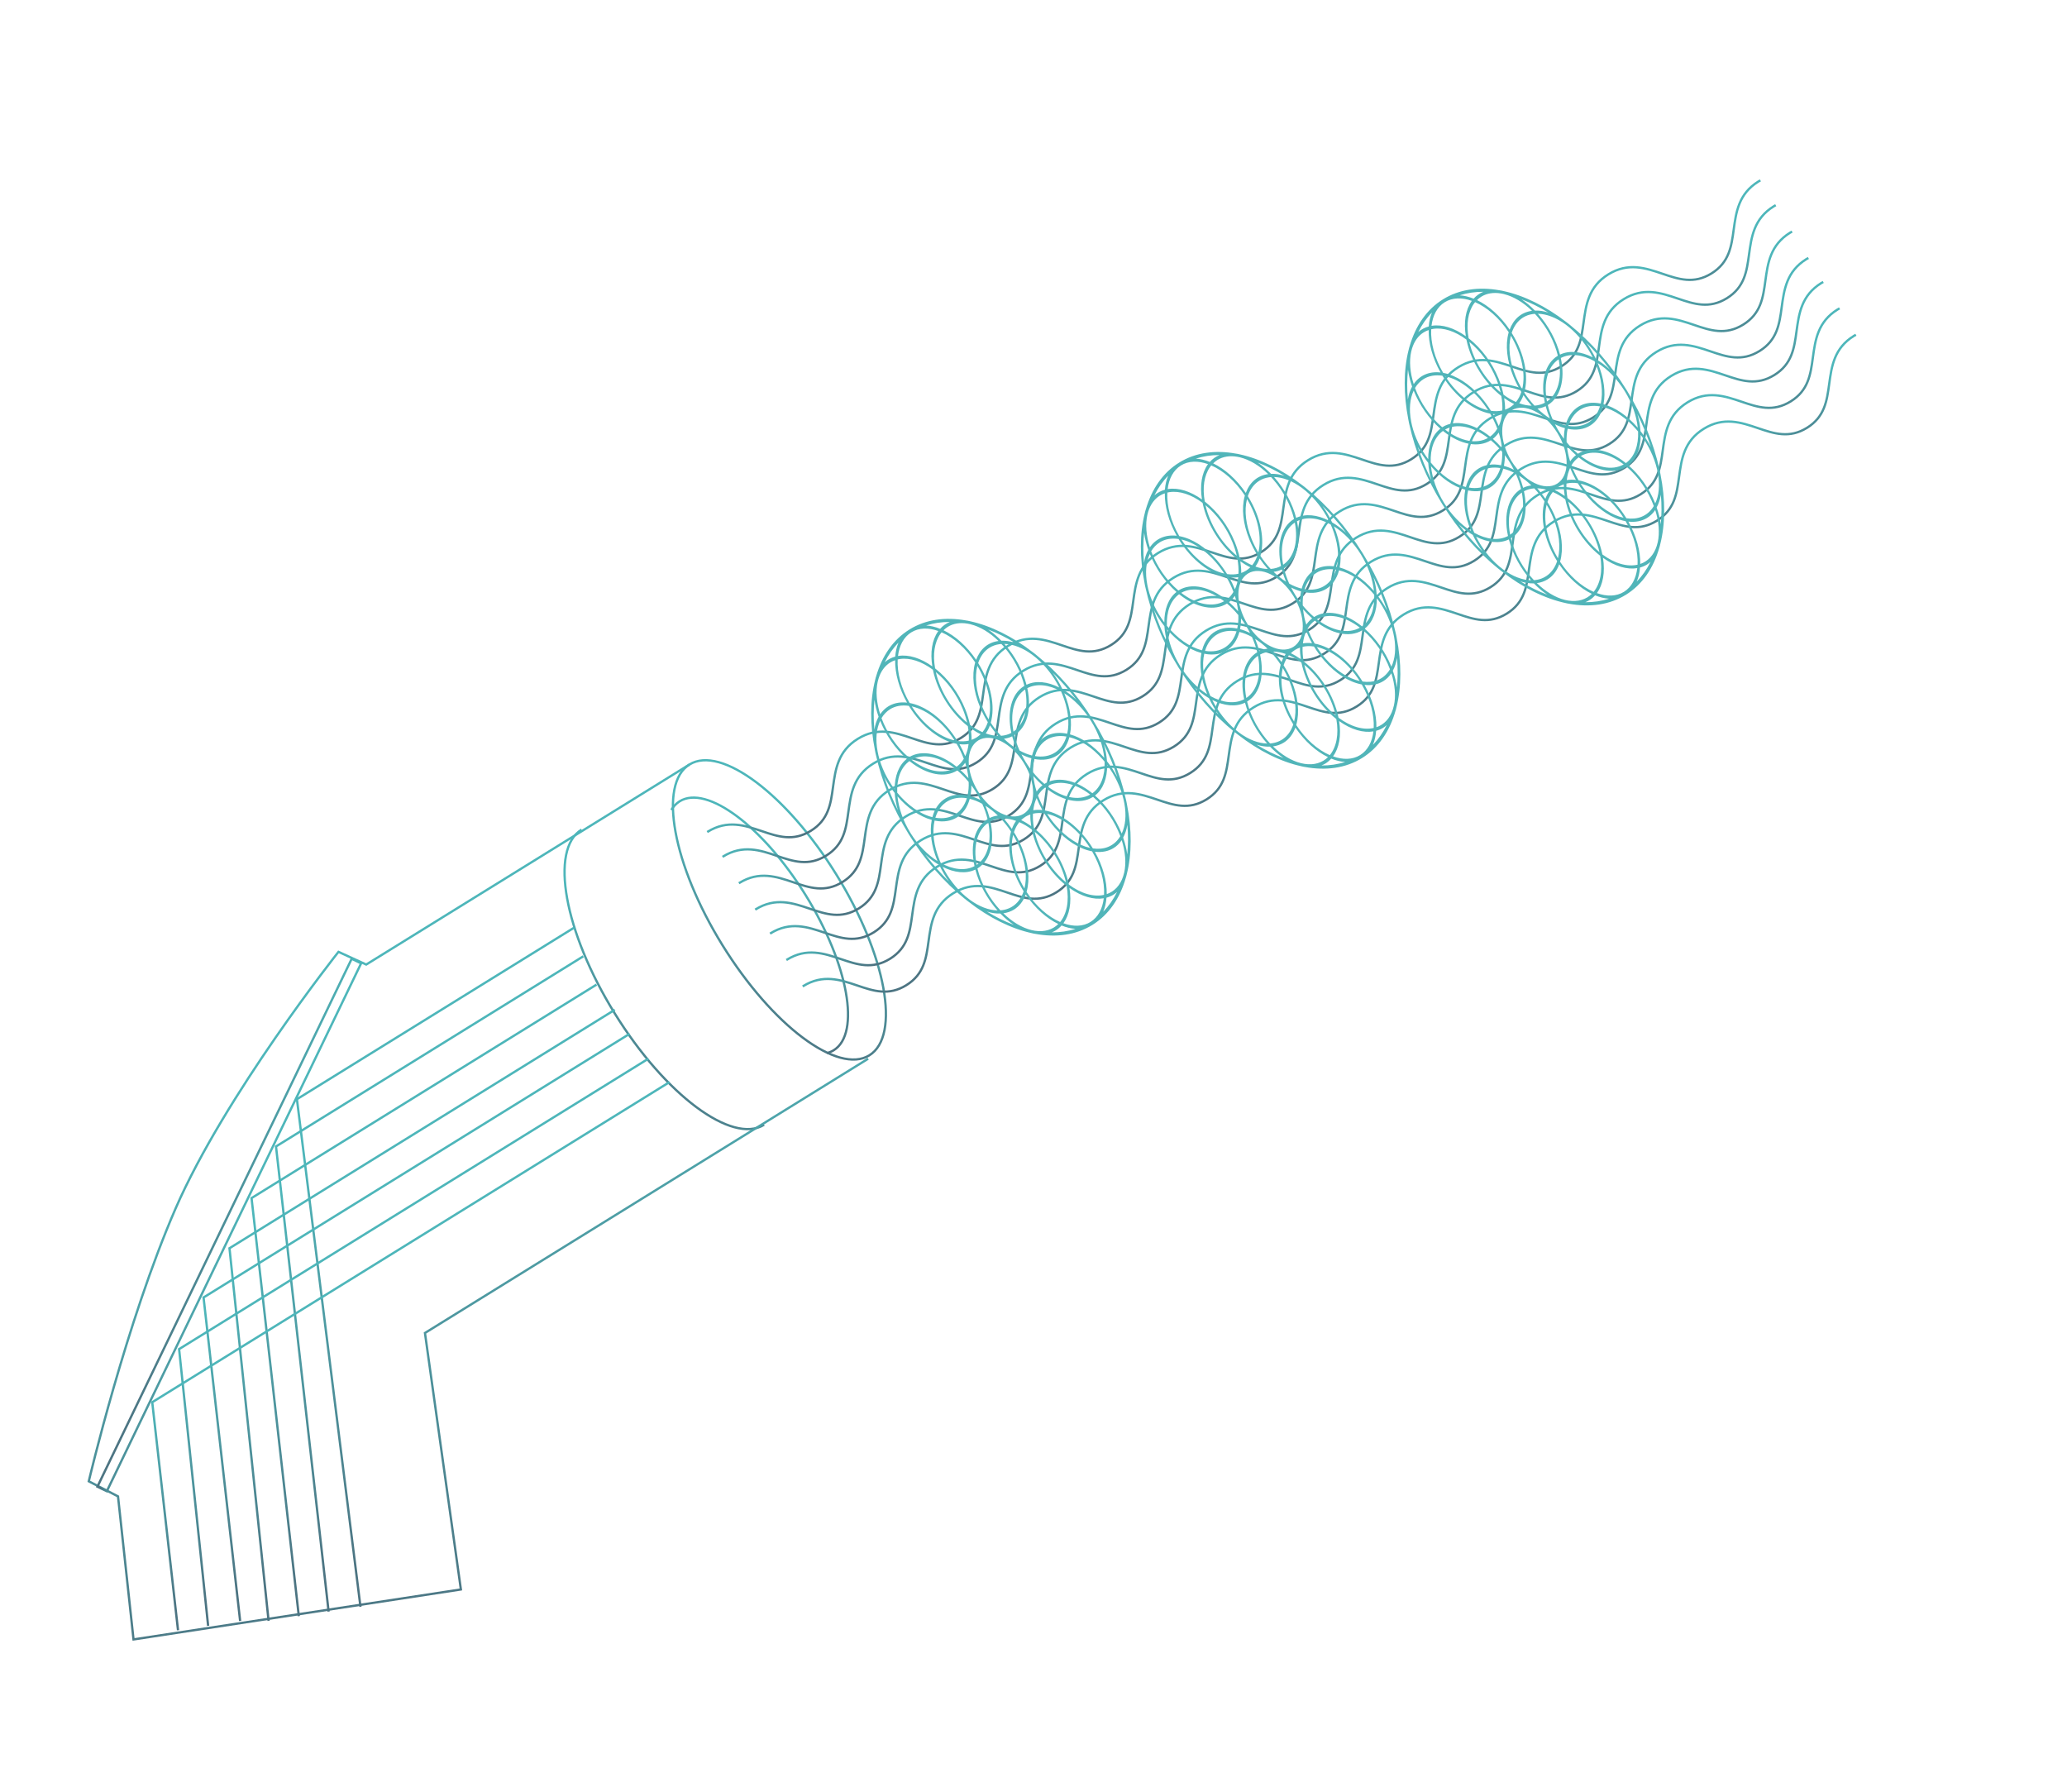 <svg width="902" height="782" viewBox="0 0 902 782" fill="none" xmlns="http://www.w3.org/2000/svg">
<g opacity="0.7" clip-path="url(#clip0_4045_3701)">
<g clip-path="url(#clip1_4045_3701)">
<path d="M379.379 460.431C393.11 451.935 386.668 416.644 364.99 381.607C343.311 346.571 314.606 325.055 300.875 333.551C287.143 342.047 293.586 377.338 315.264 412.374C336.942 447.411 365.648 468.927 379.379 460.431Z" stroke="url(#paint0_linear_4045_3701)" stroke-miterlimit="10"/>
<path d="M292.954 353.38C293.899 351.797 295.11 350.526 296.597 349.606C308.437 342.28 333.073 360.666 351.63 390.658C370.188 420.651 375.635 450.909 363.805 458.228C362.905 458.785 361.924 459.189 360.876 459.461" stroke="url(#paint1_linear_4045_3701)" stroke-miterlimit="10"/>
<path d="M333.449 490.732C319.41 499.418 290.209 477.632 268.206 442.07C246.203 406.509 239.75 370.648 253.778 361.968" stroke="url(#paint2_linear_4045_3701)" stroke-miterlimit="10"/>
<path d="M378.851 461.916L185.444 581.583L201.119 693.485L58.263 715.284L51.498 652.879L38.74 646.296C38.74 646.296 55.104 576.818 76.598 527.329C98.092 477.839 147.7 415.297 147.7 415.297L159.811 420.832L300.876 333.551" stroke="url(#paint3_linear_4045_3701)" stroke-miterlimit="10"/>
<path d="M250.607 404.693L129.569 479.584L157.302 701.051" stroke="url(#paint4_linear_4045_3701)" stroke-miterlimit="10"/>
<path d="M254.526 417.241L120.444 500.202L143.401 703.142" stroke="url(#paint5_linear_4045_3701)" stroke-miterlimit="10"/>
<path d="M260.308 429.586L109.77 522.729L130.401 705.133" stroke="url(#paint6_linear_4045_3701)" stroke-miterlimit="10"/>
<path d="M268.289 440.57L100.142 544.608L117.206 707.186" stroke="url(#paint7_linear_4045_3701)" stroke-miterlimit="10"/>
<path d="M274.77 451.039L88.826 566.088L104.791 707.212" stroke="url(#paint8_linear_4045_3701)" stroke-miterlimit="10"/>
<path d="M282.942 461.907L78.155 588.615L90.821 709.342" stroke="url(#paint9_linear_4045_3701)" stroke-miterlimit="10"/>
<path d="M292.157 472.126L66.433 611.789L77.682 711.273" stroke="url(#paint10_linear_4045_3701)" stroke-miterlimit="10"/>
<path d="M157.587 420.306L153.473 418.323L42.513 648.638L46.627 650.621L157.587 420.306Z" stroke="url(#paint11_linear_4045_3701)" stroke-miterlimit="10"/>
<path d="M782.025 101.036C781.736 101.2 781.461 101.341 781.168 101.522C772.511 106.879 771.424 114.833 770.37 122.535C769.369 129.901 768.408 136.865 760.693 141.638C752.977 146.412 746.317 144.164 739.278 141.772C731.916 139.278 724.313 136.7 715.655 142.057C706.998 147.414 705.912 155.368 704.858 163.07C703.856 170.435 702.895 177.399 695.18 182.173C687.465 186.947 680.804 184.698 673.766 182.307C666.403 179.813 658.801 177.235 650.143 182.592C641.485 187.949 640.399 195.902 639.345 203.604C638.344 210.97 637.393 217.927 629.668 222.708C621.942 227.488 615.292 225.233 608.253 222.842C600.89 220.347 593.288 217.77 584.641 223.12C575.994 228.47 574.897 236.43 573.843 244.133C572.841 251.498 571.881 258.462 564.165 263.236C556.45 268.01 549.79 265.761 542.751 263.37C535.388 260.876 527.786 258.298 519.139 263.648C510.492 268.998 509.395 276.959 508.341 284.661C507.339 292.026 506.379 298.99 498.663 303.764C490.948 308.538 484.287 306.289 477.249 303.898C469.886 301.404 462.284 298.826 453.637 304.176C444.99 309.527 443.893 317.487 442.849 325.183C441.848 332.548 440.898 339.506 433.172 344.286C425.446 349.066 418.796 346.811 411.757 344.42C404.395 341.926 396.792 339.348 388.135 344.705C379.477 350.061 378.391 358.015 377.337 365.717C376.335 373.083 375.375 380.047 367.659 384.821C359.944 389.594 353.283 387.346 346.245 384.955C338.882 382.46 331.28 379.883 322.622 385.239C322.559 385.278 322.496 385.317 322.434 385.356" stroke="url(#paint12_linear_4045_3701)" stroke-miterlimit="10"/>
<path d="M789.15 112.551C788.861 112.715 788.586 112.856 788.293 113.038C779.636 118.394 778.549 126.348 777.495 134.05C776.494 141.416 775.533 148.38 767.818 153.153C760.102 157.927 753.442 155.679 746.403 153.288C739.041 150.793 731.438 148.216 722.78 153.572C714.123 158.929 713.037 166.883 711.983 174.585C710.981 181.95 710.02 188.914 702.305 193.688C694.59 198.462 687.929 196.213 680.891 193.822C673.528 191.328 665.926 188.75 657.268 194.107C648.61 199.464 647.524 207.417 646.47 215.119C645.469 222.485 644.518 229.443 636.793 234.223C629.067 239.003 622.417 236.748 615.378 234.357C608.015 231.863 600.413 229.285 591.766 234.635C583.119 239.985 582.022 247.946 580.968 255.648C579.966 263.013 579.006 269.977 571.29 274.751C563.575 279.525 556.915 277.276 549.876 274.885C542.513 272.391 534.911 269.813 526.264 275.163C517.617 280.514 516.52 288.474 515.466 296.176C514.464 303.542 513.504 310.505 505.788 315.279C498.073 320.053 491.412 317.804 484.374 315.413C477.011 312.919 469.409 310.341 460.762 315.692C452.115 321.042 451.018 329.002 449.974 336.698C448.973 344.063 448.023 351.021 440.297 355.801C432.571 360.581 425.921 358.326 418.882 355.935C411.52 353.441 403.917 350.863 395.26 356.22C386.602 361.577 385.516 369.53 384.462 377.232C383.46 384.598 382.5 391.562 374.784 396.336C367.069 401.109 360.408 398.861 353.37 396.47C346.007 393.975 338.405 391.398 329.747 396.754C329.684 396.793 329.621 396.832 329.559 396.871" stroke="url(#paint13_linear_4045_3701)" stroke-miterlimit="10"/>
<path d="M768.205 78.696C767.916 78.86 767.641 79.001 767.348 79.183C758.69 84.539 757.604 92.493 756.55 100.195C755.548 107.561 754.588 114.525 746.872 119.298C739.157 124.072 732.496 121.824 725.458 119.433C718.095 116.938 710.493 114.361 701.835 119.717C693.178 125.074 692.091 133.028 691.037 140.73C690.036 148.095 689.075 155.059 681.36 159.833C673.644 164.607 666.984 162.358 659.945 159.967C652.583 157.473 644.98 154.895 636.323 160.252C627.665 165.609 626.579 173.562 625.525 181.265C624.523 188.63 623.573 195.588 615.847 200.368C608.121 205.148 601.471 202.893 594.433 200.502C587.07 198.008 579.468 195.43 570.821 200.78C562.173 206.13 561.077 214.091 560.023 221.793C559.021 229.158 558.06 236.122 550.345 240.896C542.63 245.67 535.969 243.421 528.931 241.03C521.568 238.536 513.966 235.958 505.318 241.308C496.671 246.659 495.575 254.619 494.521 262.321C493.519 269.687 492.558 276.65 484.843 281.424C477.128 286.198 470.467 283.95 463.429 281.558C456.066 279.064 448.463 276.486 439.816 281.837C431.169 287.187 430.072 295.147 429.029 302.843C428.027 310.208 427.077 317.166 419.351 321.946C411.626 326.726 404.976 324.471 397.937 322.08C390.574 319.586 382.972 317.008 374.314 322.365C365.657 327.722 364.57 335.675 363.516 343.377C362.515 350.743 361.554 357.707 353.839 362.481C346.124 367.254 339.463 365.006 332.425 362.615C325.062 360.12 317.459 357.543 308.802 362.9C308.739 362.938 308.676 362.977 308.613 363.016" stroke="url(#paint14_linear_4045_3701)" stroke-miterlimit="10"/>
<path d="M774.9 89.52C774.611 89.684 774.336 89.826 774.043 90.007C765.386 95.364 764.299 103.317 763.245 111.019C762.244 118.385 761.283 125.349 753.568 130.123C745.852 134.896 739.192 132.648 732.153 130.257C724.791 127.762 717.188 125.185 708.53 130.542C699.873 135.898 698.787 143.852 697.733 151.554C696.731 158.92 695.77 165.884 688.055 170.657C680.34 175.431 673.679 173.183 666.641 170.792C659.278 168.297 651.676 165.72 643.018 171.076C634.36 176.433 633.274 184.387 632.22 192.089C631.219 199.454 630.268 206.412 622.543 211.192C614.817 215.972 608.167 213.717 601.128 211.326C593.765 208.832 586.163 206.254 577.516 211.604C568.869 216.955 567.772 224.915 566.718 232.617C565.716 239.983 564.756 246.947 557.04 251.72C549.325 256.494 542.665 254.246 535.626 251.854C528.263 249.36 520.661 246.782 512.014 252.133C503.367 257.483 502.27 265.443 501.216 273.145C500.214 280.511 499.254 287.475 491.538 292.248C483.823 297.022 477.162 294.774 470.124 292.383C462.761 289.888 455.159 287.311 446.512 292.661C437.865 298.011 436.768 305.971 435.724 313.667C434.723 321.033 433.773 327.99 426.047 332.77C418.321 337.55 411.671 335.295 404.632 332.904C397.27 330.41 389.667 327.832 381.01 333.189C372.352 338.546 371.266 346.5 370.212 354.202C369.21 361.567 368.25 368.531 360.534 373.305C352.819 378.079 346.158 375.83 339.12 373.439C331.757 370.945 324.155 368.367 315.497 373.724C315.434 373.763 315.371 373.801 315.309 373.84" stroke="url(#paint15_linear_4045_3701)" stroke-miterlimit="10"/>
<path d="M795.627 123.02C795.337 123.184 795.063 123.325 794.77 123.506C786.112 128.863 785.026 136.817 783.972 144.519C782.97 151.885 782.01 158.848 774.294 163.622C766.579 168.396 759.918 166.147 752.88 163.756C745.517 161.262 737.915 158.684 729.257 164.041C720.6 169.398 719.513 177.352 718.459 185.054C717.458 192.419 716.497 199.383 708.782 204.157C701.066 208.931 694.406 206.682 687.367 204.291C680.005 201.797 672.402 199.219 663.745 204.576C655.087 209.932 654.001 217.886 652.947 225.588C651.945 232.954 650.995 239.911 643.269 244.692C635.543 249.472 628.893 247.217 621.855 244.826C614.492 242.331 606.89 239.754 598.242 245.104C589.595 250.454 588.498 258.414 587.445 266.116C586.443 273.482 585.482 280.446 577.767 285.22C570.052 289.994 563.391 287.745 556.353 285.354C548.99 282.86 541.387 280.282 532.74 285.632C524.093 290.982 522.996 298.943 521.942 306.645C520.941 314.01 519.98 320.974 512.265 325.748C504.55 330.522 497.889 328.273 490.851 325.882C483.488 323.388 475.885 320.81 467.238 326.16C458.591 331.511 457.494 339.471 456.451 347.166C455.449 354.532 454.499 361.489 446.773 366.27C439.047 371.05 432.397 368.795 425.359 366.404C417.996 363.91 410.394 361.332 401.736 366.689C393.079 372.045 391.992 379.999 390.938 387.701C389.937 395.067 388.976 402.031 381.261 406.804C373.545 411.578 366.885 409.33 359.846 406.939C352.484 404.444 344.881 401.867 336.224 407.223C336.161 407.262 336.098 407.301 336.035 407.34" stroke="url(#paint16_linear_4045_3701)" stroke-miterlimit="10"/>
<path d="M802.752 134.535C802.462 134.7 802.188 134.841 801.895 135.022C793.237 140.379 792.151 148.332 791.097 156.035C790.095 163.4 789.135 170.364 781.419 175.138C773.704 179.912 767.043 177.663 760.005 175.272C752.642 172.778 745.04 170.2 736.382 175.557C727.725 180.913 726.638 188.867 725.584 196.569C724.583 203.935 723.622 210.899 715.907 215.672C708.191 220.446 701.531 218.198 694.492 215.807C687.13 213.312 679.527 210.735 670.87 216.091C662.212 221.448 661.126 229.402 660.072 237.104C659.07 244.47 658.12 251.427 650.394 256.207C642.668 260.987 636.018 258.732 628.98 256.341C621.617 253.847 614.015 251.269 605.367 256.62C596.72 261.97 595.623 269.93 594.57 277.632C593.568 284.998 592.607 291.962 584.892 296.735C577.177 301.509 570.516 299.261 563.478 296.87C556.115 294.375 548.512 291.798 539.865 297.148C531.218 302.498 530.121 310.458 529.067 318.16C528.066 325.526 527.105 332.49 519.39 337.264C511.675 342.037 505.014 339.789 497.976 337.398C490.613 334.903 483.01 332.326 474.363 337.676C465.716 343.026 464.619 350.986 463.576 358.682C462.574 366.048 461.624 373.005 453.898 377.785C446.172 382.566 439.522 380.311 432.484 377.919C425.121 375.425 417.519 372.847 408.861 378.204C400.204 383.561 399.117 391.515 398.063 399.217C397.062 406.582 396.101 413.546 388.386 418.32C380.67 423.094 374.01 420.845 366.971 418.454C359.609 415.96 352.006 413.382 343.349 418.739C343.286 418.778 343.223 418.817 343.16 418.855" stroke="url(#paint17_linear_4045_3701)" stroke-miterlimit="10"/>
<path d="M809.877 146.051C809.587 146.215 809.313 146.356 809.02 146.538C800.362 151.894 799.276 159.848 798.222 167.55C797.22 174.916 796.26 181.88 788.544 186.653C780.829 191.427 774.168 189.179 767.13 186.788C759.767 184.293 752.165 181.716 743.507 187.072C734.85 192.429 733.763 200.383 732.709 208.085C731.708 215.45 730.747 222.414 723.032 227.188C715.316 231.962 708.656 229.713 701.617 227.322C694.255 224.828 686.652 222.25 677.995 227.607C669.337 232.964 668.251 240.917 667.197 248.619C666.195 255.985 665.245 262.943 657.519 267.723C649.793 272.503 643.143 270.248 636.105 267.857C628.742 265.363 621.14 262.785 612.492 268.135C603.845 273.485 602.748 281.446 601.695 289.148C600.693 296.513 599.732 303.477 592.017 308.251C584.302 313.025 577.641 310.776 570.603 308.385C563.24 305.891 555.637 303.313 546.99 308.663C538.343 314.014 537.246 321.974 536.192 329.676C535.191 337.042 534.23 344.005 526.515 348.779C518.8 353.553 512.139 351.304 505.101 348.913C497.738 346.419 490.135 343.841 481.488 349.192C472.841 354.542 471.744 362.502 470.701 370.198C469.699 377.563 468.749 384.521 461.023 389.301C453.297 394.081 446.647 391.826 439.609 389.435C432.246 386.941 424.644 384.363 415.986 389.72C407.329 395.077 406.242 403.03 405.188 410.732C404.187 418.098 403.226 425.062 395.511 429.836C387.795 434.609 381.135 432.361 374.096 429.97C366.734 427.475 359.131 424.898 350.474 430.254C350.411 430.293 350.348 430.332 350.285 430.371" stroke="url(#paint18_linear_4045_3701)" stroke-miterlimit="10"/>
<path d="M538.8 319.406C539.063 319.62 539.321 319.851 539.594 320.058C539.774 320.208 539.968 320.334 540.14 320.473C549.266 327.595 558.881 332.372 568.038 334.35C568.326 334.418 568.614 334.486 568.913 334.547C569.059 334.573 569.198 334.588 569.344 334.613C578.5 336.331 587.164 335.197 594.367 330.741C601.569 326.285 606.441 319.044 608.989 310.084C609.032 309.942 609.08 309.81 609.123 309.668C609.205 309.357 609.287 309.045 609.353 308.73C611.621 299.784 611.66 289.25 609.456 278.106C609.383 277.731 609.321 277.35 609.231 276.971C609.164 276.651 609.079 276.327 609.011 276.007C606.509 264.686 601.74 252.813 594.679 241.403C587.619 229.992 579.129 220.435 570.126 213.137C569.863 212.923 569.611 212.703 569.355 212.499C569.045 212.256 568.736 212.014 568.423 211.788C559.424 204.848 549.979 200.182 540.962 198.219C540.65 198.137 540.335 198.071 540.026 198.016C539.761 197.963 539.503 197.92 539.241 197.894C530.216 196.269 521.68 197.425 514.572 201.823C507.464 206.221 502.62 213.343 500.036 222.151C499.959 222.402 499.876 222.641 499.806 222.902C499.731 223.18 499.663 223.468 499.595 223.756C497.303 232.731 497.268 243.32 499.477 254.519C499.543 254.883 499.603 255.237 499.686 255.605C499.748 255.915 499.819 256.218 499.898 256.531C502.396 267.869 507.172 279.753 514.239 291.174C521.305 302.595 529.771 312.137 538.779 319.419L538.8 319.406ZM500.996 256.692C500.883 256.182 500.781 255.666 500.668 255.157C499.641 249.8 500.113 245.135 501.772 241.663C504.251 247.845 508.302 253.807 513.401 258.281C509.832 261.054 508.059 265.885 508.095 271.582C504.811 267.186 502.27 262.027 500.992 256.709L500.996 256.692ZM500.709 224.573C500.815 224.159 500.928 223.757 501.034 223.343C502.004 220.138 503.753 217.724 506.129 216.253C506.799 215.839 507.531 215.502 508.299 215.244C508.22 220.895 509.948 227.455 513.492 233.745C508.37 233.165 504.301 235.104 501.78 238.82C500.189 233.84 499.73 228.84 500.698 224.579L500.709 224.573ZM541.217 199.567C545.34 200.592 549.572 203.127 553.415 206.858C553.35 206.869 553.267 206.877 553.195 206.878C548.68 207.558 545.333 210.454 543.646 215.074C539.599 209.095 534.5 204.62 529.407 202.169C529.98 201.597 530.609 201.093 531.279 200.678C533.655 199.208 536.596 198.72 539.898 199.283C540.342 199.37 540.787 199.457 541.221 199.55L541.217 199.567ZM568.163 212.889C568.709 213.304 569.241 213.742 569.783 214.174C573.876 217.606 577.375 222.115 579.909 227.148C574.822 224.563 569.706 223.993 565.622 225.956C563.987 219.686 560.667 213.503 556.172 208.366C556.103 208.278 556.03 208.207 555.951 208.126C559.805 208.202 564.044 209.835 568.163 212.889ZM607.928 275.824C608.072 276.502 608.221 277.162 608.348 277.836C609.243 282.885 608.829 287.411 607.16 290.891C607.123 290.783 607.082 290.693 607.044 290.586C604.454 284.27 600.402 278.54 595.521 274.279C599.1 271.5 600.863 266.674 600.831 260.961C604.214 265.469 606.683 270.63 607.921 275.813L607.928 275.824ZM608.231 307.947C608.101 308.462 607.954 308.973 607.817 309.477C606.515 313.525 603.935 316.164 600.638 317.292C600.723 311.651 598.985 305.098 595.457 298.812C598.557 299.167 601.343 298.616 603.636 297.197C604.944 296.387 606.106 295.293 607.054 293.924C607.093 293.871 607.126 293.807 607.166 293.754C608.749 298.723 609.206 303.696 608.248 307.951L608.231 307.947ZM567.77 332.981C563.525 331.946 559.266 329.297 555.509 325.658C557.207 325.432 558.783 324.891 560.176 324.029C562.416 322.643 564.195 320.442 565.284 317.452C569.325 323.421 574.424 327.895 579.51 330.336C577.018 332.79 573.505 333.921 569.301 333.279C568.795 333.187 568.283 333.084 567.77 332.981ZM540.726 319.618C540.191 319.197 539.655 318.776 539.113 318.344C535.037 314.916 531.545 310.417 529.016 305.395C534.104 307.98 539.22 308.55 543.304 306.587C545.021 313.153 548.549 319.44 552.968 324.406C549.203 324.333 544.948 322.768 540.716 319.625L540.726 319.618ZM525.703 285.253C529.439 285.981 532.683 285.422 535.238 283.841C537.939 282.17 539.872 279.352 540.853 275.72C542.622 276.146 544.456 276.864 546.313 277.9C547.324 280.142 548.091 282.388 548.622 284.579C543.317 287.774 540.865 295.299 542.887 304.862C542.905 304.937 542.923 305.013 542.941 305.089C538.795 307.278 533.461 306.612 528.216 303.704C528.029 303.285 527.842 302.865 527.675 302.432C525.146 296.238 524.385 290.165 525.52 285.192C525.588 285.208 525.639 285.22 525.707 285.236L525.703 285.253ZM525.846 283.963C527.86 277.346 533.198 274.391 539.601 275.452C537.693 281.656 532.667 285.114 525.846 283.963ZM544.553 250.254C550.059 246.847 558.983 251.257 564.444 260.082C569.904 268.907 569.867 278.86 564.36 282.267C558.854 285.674 549.93 281.265 544.469 272.44C539.009 263.615 539.046 253.661 544.553 250.254ZM550.469 280.686C551.38 281.41 552.269 282.192 553.112 283.016C551.818 283.195 550.618 283.547 549.527 284.077C549.064 282.322 548.458 280.525 547.716 278.741C548.626 279.322 549.547 279.968 550.458 280.692L550.469 280.686ZM558.328 284.567C559.251 284.748 560.164 285.008 561.079 285.34C560.322 286.387 559.705 287.565 559.237 288.868C558.141 287.259 556.956 285.719 555.676 284.282C556.529 284.304 557.411 284.396 558.317 284.573L558.328 284.567ZM565.15 283.545C565.82 283.13 566.542 282.799 567.282 282.544C567.254 284.183 567.391 285.879 567.67 287.617C566.246 286.602 564.79 285.722 563.304 285.006C563.862 284.457 564.47 283.966 565.15 283.545ZM569.11 277.895C569.366 276.999 569.678 276.169 570.039 275.395C570.747 277.172 571.586 278.926 572.553 280.629C571.185 280.477 569.849 280.493 568.574 280.702C568.686 279.736 568.871 278.796 569.11 277.895ZM569.145 269.13C568.903 267.991 568.736 266.879 568.616 265.795C569.888 267.266 571.219 268.599 572.589 269.807C571.628 270.547 570.777 271.464 570.04 272.543C569.682 271.403 569.376 270.276 569.134 269.137L569.145 269.13ZM565.239 259.589C564.572 258.511 563.97 257.421 563.413 256.333C564.873 257.08 566.323 257.645 567.752 258.035C567.463 259.487 567.322 261.037 567.338 262.677C566.602 261.699 565.906 260.668 565.239 259.589ZM558.444 251.836C557.533 251.112 556.644 250.33 555.784 249.501C557.084 249.334 558.285 248.982 559.376 248.451C559.839 250.206 560.444 252.003 561.193 253.798C560.266 253.213 559.356 252.561 558.444 251.836ZM550.585 247.955C549.662 247.773 548.749 247.513 547.834 247.182C548.59 246.135 549.208 244.957 549.676 243.654C550.772 245.262 551.957 246.802 553.237 248.24C552.384 248.218 551.502 248.126 550.585 247.955ZM543.762 248.977C543.092 249.392 542.381 249.716 541.648 249.982C541.672 248.36 541.535 246.664 541.266 244.919C542.691 245.935 544.14 246.804 545.609 247.516C545.051 248.064 544.443 248.556 543.762 248.977ZM539.803 254.627C539.547 255.523 539.235 256.353 538.884 257.12C538.176 255.343 537.337 253.59 536.37 251.886C537.738 252.039 539.074 252.023 540.349 251.813C540.227 252.786 540.052 253.719 539.803 254.627ZM539.768 263.392C540.01 264.531 540.177 265.643 540.291 266.716C539.019 265.245 537.687 263.912 536.324 262.714C537.285 261.975 538.129 261.047 538.866 259.969C539.218 261.098 539.531 262.236 539.779 263.385L539.768 263.392ZM543.674 272.932C544.341 274.011 544.949 275.111 545.507 276.199C544.029 275.449 542.569 274.89 541.14 274.5C541.429 273.048 541.574 271.481 541.562 269.824C542.304 270.812 543.017 271.848 543.684 272.926L543.674 272.932ZM548.962 286.135C550.511 294.137 548.805 301.229 543.869 304.529C542.211 296.001 544.34 289.24 548.962 286.135ZM544.205 306.102C544.205 306.102 544.299 306.044 544.341 306.018C549.973 302.533 551.823 294.527 549.879 285.582C551.218 284.869 552.726 284.428 554.39 284.31C556.029 286.047 557.529 287.956 558.871 290.007C556.863 297.01 558.648 306.821 564.232 315.845C564.277 315.918 564.323 315.991 564.368 316.065C562.667 321.2 558.926 324.021 554.237 324.374C549.568 319.402 545.854 312.884 544.205 306.102ZM559.794 291.476C560.884 293.307 561.86 295.236 562.664 297.214C565.263 303.568 565.978 309.799 564.721 314.833C559.835 306.68 558.179 297.919 559.788 291.466L559.794 291.476ZM565.651 316.313C565.651 316.313 565.696 316.199 565.701 316.137C567.196 310.739 566.466 303.967 563.646 297.07C562.674 294.703 561.494 292.422 560.143 290.262C560.684 288.61 561.462 287.129 562.478 285.893C564.336 286.697 566.171 287.791 567.927 289.108C569.759 298.036 575.304 307.489 582.952 313.556C583.012 313.606 583.082 313.649 583.142 313.699C584.346 320.395 583.177 325.968 580.304 329.468C575.066 327.179 569.736 322.587 565.64 316.32L565.651 316.313ZM582.833 312.124C576.019 306.539 571.04 298.141 569.192 290.077C575.583 295.329 580.877 303.534 582.833 312.124ZM584.368 314.605C589.658 318.382 594.948 319.842 599.332 319.113C598.795 323.673 596.865 327.386 593.547 329.439C590.228 331.492 586.044 331.562 581.724 330.008C584.333 326.41 585.398 321.018 584.368 314.605ZM584.095 313.11C584.077 313.034 584.069 312.952 584.051 312.876C582.029 303.313 576.051 294.143 568.88 288.519C568.495 286.354 568.335 284.223 568.434 282.208C569.994 281.85 571.659 281.805 573.386 282.068C574.727 284.235 576.231 286.315 577.915 288.241C582.828 293.843 588.563 297.519 594.061 298.59C594.122 298.596 594.183 298.601 594.241 298.624C598.011 305.092 599.751 311.905 599.462 317.614C595.048 318.623 589.549 317.176 584.084 313.116L584.095 313.11ZM574.632 282.281C581.115 283.728 588.22 289.103 593.342 297.124C588.265 296.009 583.012 292.572 578.493 287.42C577.075 285.808 575.791 284.083 574.639 282.292L574.632 282.281ZM606.05 292.793C603.486 296.464 599.435 298.059 594.584 297.354C594.539 297.281 594.494 297.208 594.448 297.135C588.858 288.1 580.882 282.135 573.719 280.805C572.482 278.689 571.443 276.495 570.621 274.253C571.469 272.817 572.536 271.664 573.772 270.784C580.909 276.516 588.899 278.434 594.532 274.949C594.573 274.923 594.626 274.89 594.668 274.865C600.008 279.378 604.183 285.611 606.555 292.018C606.402 292.286 606.226 292.54 606.05 292.793ZM574.687 270.203C579.529 267.453 586.529 268.565 593.421 273.855C588.265 276.8 581.15 275.151 574.687 270.203ZM594.336 273.275C594.276 273.225 594.216 273.175 594.156 273.125C586.502 267.048 578.673 265.884 573.447 269.204C571.723 267.752 570.055 266.063 568.5 264.158C568.411 262.071 568.57 260.105 568.972 258.322C570.814 258.702 572.612 258.777 574.308 258.524C575.949 258.275 577.454 257.735 578.762 256.926C581.379 255.306 583.285 252.607 584.285 249.006C584.301 248.939 584.313 248.888 584.329 248.82C589.276 250.03 594.381 253.414 598.795 258.443C599.097 258.791 599.4 259.14 599.692 259.495C599.953 265.485 598.158 270.562 594.359 273.289L594.336 273.275ZM569.284 257.072C569.741 255.588 570.381 254.236 571.207 253.045C572.112 251.747 573.196 250.714 574.442 249.943C576.818 248.473 579.759 247.985 583.044 248.544C581.567 253.41 578.272 256.462 573.723 257.134C572.305 257.345 570.81 257.315 569.261 257.058L569.284 257.072ZM599.345 257.624C594.85 252.487 589.656 248.984 584.6 247.596C585.625 242.445 584.797 236.24 582.207 229.924C582.165 229.834 582.117 229.733 582.087 229.637C586.401 232.352 590.563 236.552 593.854 241.87C597.144 247.188 599.034 252.793 599.549 257.86C599.487 257.783 599.418 257.695 599.345 257.624ZM581.231 230.079C583.761 236.273 584.521 242.346 583.386 247.319C583.318 247.303 583.267 247.291 583.2 247.275C577.702 246.204 573.098 247.865 570.23 251.956C569.246 253.361 568.51 255.003 568.028 256.821C566.253 256.385 564.423 255.65 562.596 254.638C561.585 252.397 560.818 250.15 560.287 247.96C560.319 247.94 560.361 247.914 560.392 247.895C565.616 244.663 568.026 237.164 566.015 227.667C565.997 227.591 565.979 227.515 565.961 227.439C570.108 225.25 575.442 225.916 580.686 228.824C580.873 229.244 581.061 229.663 581.227 230.096L581.231 230.079ZM559.941 246.394C558.391 238.391 560.098 231.299 565.034 227.999C566.691 236.528 564.562 243.288 559.941 246.394ZM555.581 209.165C559.995 214.194 563.201 220.288 564.687 226.433C564.645 226.459 564.593 226.491 564.551 226.517C558.919 230.002 557.069 238.008 559.013 246.953C557.674 247.666 556.166 248.107 554.501 248.225C552.862 246.488 551.363 244.579 550.021 242.528C552.029 235.524 550.243 225.714 544.66 216.69C544.615 216.617 544.576 216.554 544.531 216.48C545.518 213.467 547.218 211.184 549.51 209.766C550.756 208.995 552.164 208.486 553.73 208.255C554.035 208.211 554.347 208.177 554.666 208.154C554.972 208.485 555.285 208.827 555.587 209.176L555.581 209.165ZM549.098 241.058C548.008 239.228 547.032 237.299 546.228 235.321C543.629 228.967 542.904 222.742 544.171 217.702C549.057 225.855 550.713 234.615 549.104 241.069L549.098 241.058ZM543.235 216.211C543.235 216.211 543.196 216.336 543.184 216.387C541.689 221.785 542.419 228.557 545.239 235.455C546.211 237.821 547.391 240.102 548.742 242.262C548.201 243.915 547.423 245.395 546.408 246.631C544.56 245.82 542.731 244.737 540.965 243.427C540.493 241.142 539.776 238.791 538.815 236.419C535.995 229.521 531.419 223.319 525.933 218.968C525.874 218.919 525.803 218.875 525.743 218.825C524.658 212.766 525.447 207.442 528.017 203.782C528.193 203.528 528.382 203.296 528.571 203.063C533.819 205.345 539.139 209.943 543.252 216.215L543.235 216.211ZM526.052 220.4C531.051 224.502 535.23 230.226 537.822 236.569C538.633 238.558 539.26 240.53 539.7 242.458C533.309 237.205 528.009 228.99 526.052 220.4ZM527.026 202.672C524.409 206.42 523.53 211.784 524.524 217.93C519.464 214.314 514.275 212.69 509.753 213.36C509.688 213.371 509.622 213.383 509.547 213.401C510.09 208.852 512.02 205.139 515.339 203.085C518.657 201.032 522.841 200.962 527.155 202.506C527.115 202.559 527.076 202.612 527.026 202.672ZM510.308 214.725C514.731 214.058 519.846 215.728 524.784 219.404C524.802 219.48 524.81 219.562 524.828 219.638C526.85 229.2 532.835 238.381 540.012 244.016C540.41 246.202 540.546 248.318 540.441 250.323C538.881 250.68 537.216 250.726 535.479 250.469C534.138 248.302 532.634 246.222 530.95 244.296C526.036 238.694 520.302 235.018 514.804 233.947C514.743 233.941 514.675 233.925 514.624 233.913C510.853 227.445 509.113 220.632 509.407 214.906C509.699 214.841 509.992 214.775 510.297 214.731L510.308 214.725ZM534.23 250.229C527.747 248.782 520.653 243.4 515.537 235.389C522.448 236.919 529.425 242.721 534.23 250.229ZM506.07 236.629C508.31 235.243 511.096 234.692 514.295 235.159C514.34 235.233 514.379 235.295 514.424 235.369C520.008 244.393 527.984 250.358 535.143 251.705C536.367 253.799 537.423 255.998 538.258 258.26C537.41 259.697 536.343 260.85 535.117 261.724C527.98 255.992 519.99 254.074 514.358 257.559C514.316 257.584 514.264 257.617 514.222 257.643C508.888 253.14 504.713 246.907 502.347 240.51C503.322 238.88 504.579 237.566 506.097 236.627L506.07 236.629ZM534.192 262.311C529.35 265.06 522.35 263.948 515.458 258.658C520.614 255.714 527.729 257.363 534.192 262.311ZM514.543 259.239C514.603 259.289 514.663 259.339 514.723 259.388C522.324 265.427 530.1 266.623 535.334 263.385C535.366 263.365 535.407 263.339 535.439 263.32C537.163 264.772 538.83 266.462 540.385 268.366C540.477 270.48 540.301 272.442 539.899 274.226C532.713 272.765 526.683 276.004 524.607 283.528C524.584 283.586 524.579 283.647 524.563 283.715C519.091 282.381 513.61 278.389 509.21 273.034C508.956 267.053 510.74 261.983 514.55 259.249L514.543 259.239ZM524.279 284.918C523.254 290.069 524.082 296.274 526.662 302.596C526.703 302.686 526.751 302.787 526.782 302.884C522.467 300.168 518.305 295.968 515.015 290.65C511.724 285.332 509.828 279.716 509.323 274.643C513.685 279.704 518.979 283.464 524.279 284.918ZM521.477 300.042C523.434 301.871 525.48 303.4 527.557 304.604C528.742 307.128 530.16 309.537 531.762 311.774C528.179 308.23 524.722 304.303 521.477 300.042ZM548.336 324.898C550.391 325.552 552.363 325.838 554.214 325.764C556.055 327.664 558.025 329.327 560.079 330.705C556.176 329.24 552.235 327.292 548.336 324.898ZM576.646 333.99C577.259 333.741 577.853 333.46 578.407 333.117C579.339 332.54 580.18 331.817 580.922 330.982C582.995 331.828 585.058 332.331 587.036 332.44C583.755 333.5 580.267 333.993 576.646 333.99ZM599.106 324.971C599.882 323.16 600.358 321.099 600.53 318.85C601.609 318.558 602.632 318.129 603.563 317.552C604.118 317.209 604.634 316.803 605.131 316.365C603.524 319.618 601.52 322.508 599.106 324.971ZM609.587 300.029C609.282 297.641 608.68 295.148 607.794 292.641C608.69 291.001 609.304 289.115 609.631 287.046C610.024 291.565 609.999 295.923 609.576 300.036L609.587 300.029ZM605.283 266.284C603.995 263.853 602.473 261.509 600.743 259.322C600.592 256.925 600.131 254.402 599.374 251.845C601.746 256.66 603.71 261.496 605.283 266.284ZM587.391 232.478C585.434 230.649 583.389 229.121 581.311 227.916C580.126 225.392 578.708 222.983 577.107 220.746C580.69 224.291 584.147 228.217 587.391 232.478ZM560.485 207.593C558.481 206.951 556.527 206.67 554.659 206.739C552.794 204.824 550.848 203.177 548.847 201.838C552.716 203.295 556.623 205.235 560.502 207.597L560.485 207.593ZM532.174 198.546C530.564 199.195 529.129 200.199 527.936 201.545C525.863 200.699 523.806 200.206 521.839 200.091C525.1 199.044 528.574 198.53 532.174 198.546ZM509.758 207.566C508.983 209.378 508.506 211.439 508.338 213.67C506.601 214.138 505.062 214.974 503.763 216.125C505.361 212.907 507.355 210.023 509.758 207.566ZM499.279 232.463C499.589 234.906 500.204 237.421 501.077 239.907C500.185 241.53 499.567 243.433 499.228 245.553C498.832 241.006 498.848 236.61 499.279 232.463ZM503.56 266.194C504.863 268.674 506.409 271.032 508.119 273.188C508.27 275.585 508.731 278.108 509.484 280.682C507.106 275.856 505.129 270.999 503.553 266.183L503.56 266.194Z" fill="#07969B"/>
<path d="M653.937 248.169C654.199 248.383 654.458 248.614 654.731 248.821C654.91 248.971 655.104 249.097 655.277 249.236C664.403 256.358 674.018 261.135 683.175 263.113C683.463 263.181 683.751 263.249 684.05 263.31C684.196 263.336 684.335 263.351 684.481 263.376C693.637 265.095 702.301 263.961 709.504 259.504C716.706 255.048 721.577 247.807 724.126 238.847C724.168 238.705 724.217 238.573 724.26 238.431C724.342 238.12 724.424 237.808 724.49 237.493C726.757 228.547 726.797 218.013 724.593 206.869C724.52 206.495 724.458 206.113 724.368 205.734C724.3 205.414 724.216 205.09 724.148 204.77C721.646 193.449 716.876 181.577 709.816 170.166C702.756 158.755 694.266 149.199 685.263 141.9C685 141.686 684.748 141.466 684.492 141.262C684.182 141.02 683.873 140.777 683.559 140.551C674.561 133.611 665.116 128.945 656.099 126.982C655.787 126.9 655.472 126.834 655.163 126.78C654.898 126.726 654.64 126.683 654.378 126.657C645.352 125.032 636.817 126.188 629.709 130.586C622.601 134.984 617.757 142.106 615.173 150.915C615.096 151.165 615.013 151.405 614.942 151.665C614.868 151.943 614.8 152.231 614.732 152.519C612.439 161.494 612.405 172.083 614.614 183.282C614.68 183.646 614.74 184 614.823 184.368C614.884 184.678 614.956 184.981 615.034 185.295C617.533 196.633 622.309 208.516 629.375 219.937C636.442 231.358 644.908 240.9 653.916 248.182L653.937 248.169ZM616.132 185.455C616.02 184.945 615.918 184.43 615.805 183.92C614.778 178.563 615.25 173.898 616.909 170.426C619.388 176.608 623.438 182.57 628.537 187.044C624.969 189.817 623.196 194.649 623.232 200.345C619.947 195.949 617.407 190.79 616.128 185.472L616.132 185.455ZM615.846 153.336C615.952 152.922 616.065 152.52 616.171 152.107C617.141 148.901 618.89 146.487 621.266 145.017C621.936 144.602 622.668 144.265 623.435 144.007C623.356 149.658 625.084 156.218 628.629 162.508C623.507 161.928 619.437 163.867 616.916 167.584C615.326 162.603 614.867 157.604 615.835 153.342L615.846 153.336ZM656.354 128.33C660.476 129.355 664.708 131.89 668.552 135.621C668.486 135.632 668.404 135.64 668.332 135.641C663.817 136.321 660.47 139.217 658.782 143.837C654.735 137.858 649.636 133.384 644.544 130.932C645.117 130.361 645.745 129.856 646.415 129.441C648.792 127.971 651.733 127.483 655.034 128.046C655.479 128.133 655.923 128.22 656.358 128.313L656.354 128.33ZM683.3 141.652C683.846 142.067 684.378 142.505 684.92 142.937C689.012 146.369 692.511 150.878 695.046 155.911C689.958 153.326 684.843 152.756 680.759 154.719C679.123 148.449 675.804 142.266 671.309 137.129C671.24 137.041 671.167 136.97 671.088 136.889C674.942 136.965 679.181 138.598 683.3 141.652ZM723.065 204.587C723.209 205.265 723.357 205.926 723.485 206.6C724.379 211.648 723.966 216.175 722.297 219.654C722.26 219.547 722.218 219.456 722.181 219.349C719.591 213.033 715.539 207.304 710.658 203.042C714.237 200.263 715.999 195.437 715.968 189.724C719.351 194.232 721.82 199.393 723.058 204.576L723.065 204.587ZM723.368 236.71C723.238 237.225 723.091 237.736 722.954 238.24C721.652 242.289 719.072 244.927 715.774 246.055C715.86 240.415 714.121 233.861 710.594 227.575C713.694 227.93 716.48 227.379 718.773 225.96C720.081 225.151 721.242 224.056 722.191 222.687C722.23 222.634 722.263 222.57 722.302 222.517C723.886 227.487 724.343 232.459 723.385 236.714L723.368 236.71ZM682.907 261.745C678.662 260.709 674.403 258.06 670.645 254.421C672.344 254.195 673.92 253.654 675.312 252.792C677.553 251.406 679.332 249.205 680.421 246.215C684.461 252.184 689.56 256.658 694.646 259.099C692.155 261.553 688.642 262.684 684.438 262.042C683.932 261.95 683.419 261.847 682.907 261.745ZM655.863 248.381C655.327 247.96 654.792 247.539 654.249 247.107C650.174 243.679 646.681 239.181 644.153 234.158C649.241 236.743 654.356 237.313 658.44 235.35C660.158 241.917 663.686 248.203 668.105 253.17C664.339 253.096 660.085 251.531 655.853 248.388L655.863 248.381ZM640.84 214.016C644.576 214.744 647.82 214.185 650.374 212.604C653.075 210.933 655.009 208.116 655.99 204.483C657.759 204.909 659.593 205.627 661.45 206.664C662.46 208.905 663.228 211.151 663.758 213.342C658.454 216.537 656.002 224.062 658.024 233.625C658.042 233.7 658.06 233.776 658.078 233.852C653.931 236.041 648.597 235.375 643.353 232.467C643.166 232.048 642.978 231.628 642.812 231.195C640.282 225.001 639.522 218.929 640.657 213.955C640.725 213.971 640.776 213.983 640.844 213.999L640.84 214.016ZM640.982 212.726C642.997 206.109 648.335 203.154 654.738 204.215C652.83 210.419 647.803 213.877 640.982 212.726ZM659.689 179.018C665.196 175.611 674.12 180.02 679.58 188.845C685.041 197.67 685.003 207.624 679.497 211.031C673.99 214.438 665.066 210.028 659.606 201.203C654.146 192.378 654.183 182.425 659.689 179.018ZM665.605 209.449C666.517 210.173 667.406 210.955 668.249 211.78C666.955 211.958 665.754 212.31 664.664 212.84C664.2 211.085 663.595 209.288 662.853 207.504C663.762 208.085 664.683 208.731 665.595 209.455L665.605 209.449ZM673.464 213.33C674.387 213.512 675.301 213.771 676.216 214.103C675.459 215.15 674.842 216.328 674.374 217.631C673.277 216.022 672.093 214.483 670.813 213.045C671.666 213.067 672.548 213.159 673.454 213.336L673.464 213.33ZM680.287 212.308C680.957 211.893 681.679 211.562 682.419 211.307C682.39 212.946 682.528 214.642 682.807 216.38C681.383 215.365 679.926 214.485 678.441 213.769C678.999 213.221 679.607 212.729 680.287 212.308ZM684.247 206.658C684.503 205.762 684.815 204.932 685.176 204.158C685.884 205.935 686.723 207.689 687.69 209.392C686.322 209.24 684.986 209.256 683.711 209.465C683.822 208.499 684.008 207.559 684.247 206.658ZM684.281 197.893C684.04 196.754 683.873 195.642 683.752 194.558C685.024 196.029 686.356 197.363 687.726 198.571C686.765 199.31 685.914 200.227 685.177 201.306C684.819 200.166 684.512 199.039 684.271 197.9L684.281 197.893ZM680.376 188.352C679.709 187.274 679.107 186.184 678.549 185.096C680.01 185.843 681.46 186.408 682.888 186.798C682.6 188.25 682.458 189.8 682.475 191.44C681.739 190.462 681.043 189.431 680.376 188.352ZM673.581 180.599C672.669 179.875 671.78 179.093 670.92 178.265C672.221 178.097 673.422 177.745 674.512 177.215C674.975 178.969 675.581 180.766 676.329 182.561C675.403 181.976 674.492 181.324 673.581 180.599ZM665.722 176.718C664.799 176.537 663.885 176.277 662.971 175.945C663.727 174.898 664.345 173.72 664.812 172.417C665.909 174.026 667.093 175.566 668.374 177.003C667.52 176.981 666.639 176.889 665.722 176.718ZM658.899 177.74C658.229 178.155 657.518 178.479 656.785 178.745C656.809 177.123 656.672 175.427 656.403 173.683C657.827 174.698 659.277 175.567 660.746 176.279C660.187 176.828 659.58 177.319 658.899 177.74ZM654.939 183.39C654.683 184.286 654.372 185.116 654.021 185.883C653.313 184.107 652.474 182.353 651.507 180.65C652.875 180.802 654.211 180.786 655.486 180.576C655.364 181.549 655.189 182.483 654.939 183.39ZM654.905 192.155C655.146 193.294 655.314 194.406 655.428 195.479C654.155 194.008 652.824 192.675 651.46 191.478C652.422 190.738 653.266 189.81 654.003 188.732C654.354 189.861 654.667 190.999 654.915 192.148L654.905 192.155ZM658.81 201.696C659.478 202.774 660.086 203.874 660.643 204.962C659.166 204.212 657.706 203.653 656.277 203.263C656.566 201.811 656.711 200.244 656.699 198.587C657.441 199.576 658.154 200.611 658.821 201.689L658.81 201.696ZM664.098 214.898C665.648 222.9 663.941 229.992 659.006 233.292C657.348 224.764 659.477 218.004 664.098 214.898ZM659.342 234.865C659.342 234.865 659.436 234.807 659.478 234.781C665.11 231.296 666.96 223.29 665.016 214.345C666.355 213.632 667.863 213.191 669.527 213.073C671.166 214.81 672.666 216.719 674.007 218.77C672 225.774 673.785 235.584 679.369 244.608C679.414 244.681 679.459 244.755 679.505 244.828C677.803 249.963 674.062 252.784 669.374 253.138C664.705 248.166 660.99 241.648 659.342 234.865ZM674.931 220.24C676.02 222.07 676.997 223.999 677.801 225.977C680.4 232.331 681.114 238.562 679.857 243.596C674.972 235.443 673.315 226.682 674.925 220.229L674.931 220.24ZM680.788 245.076C680.788 245.076 680.832 244.962 680.838 244.901C682.333 239.502 681.603 232.73 678.783 225.833C677.811 223.467 676.631 221.186 675.28 219.025C675.821 217.373 676.599 215.893 677.614 214.656C679.473 215.461 681.308 216.555 683.064 217.871C684.896 226.799 690.441 236.252 698.089 242.319C698.149 242.369 698.219 242.412 698.279 242.462C699.483 249.158 698.313 254.731 695.441 258.231C690.203 255.942 684.872 251.351 680.777 245.083L680.788 245.076ZM697.97 240.887C691.156 235.302 686.177 226.904 684.329 218.84C690.72 224.093 696.014 232.297 697.97 240.887ZM699.505 243.368C704.795 247.145 710.085 248.606 714.469 247.876C713.932 252.436 712.002 256.149 708.683 258.202C705.365 260.255 701.181 260.325 696.861 258.771C699.47 255.174 700.534 249.781 699.505 243.368ZM699.231 241.873C699.213 241.797 699.206 241.715 699.188 241.639C697.166 232.077 691.187 222.906 684.016 217.282C683.632 215.117 683.472 212.986 683.571 210.971C685.131 210.614 686.796 210.568 688.523 210.831C689.863 212.998 691.368 215.079 693.051 217.004C697.965 222.606 703.699 226.282 709.197 227.354C709.259 227.359 709.32 227.365 709.377 227.387C713.148 233.856 714.888 240.669 714.599 246.378C710.185 247.386 704.686 245.939 699.221 241.879L699.231 241.873ZM689.769 211.044C696.252 212.491 703.356 217.867 708.478 225.888C703.402 224.772 698.148 221.335 693.629 216.184C692.212 214.571 690.928 212.846 689.776 211.055L689.769 211.044ZM721.187 221.557C718.623 225.227 714.572 226.822 709.721 226.118C709.676 226.044 709.63 225.971 709.585 225.898C703.995 216.863 696.019 210.898 688.856 209.568C687.619 207.453 686.58 205.258 685.758 203.017C686.606 201.58 687.673 200.427 688.909 199.547C696.046 205.279 704.036 207.197 709.668 203.712C709.71 203.686 709.763 203.654 709.804 203.628C715.145 208.141 719.32 214.374 721.692 220.781C721.539 221.049 721.363 221.303 721.187 221.557ZM689.824 198.966C694.666 196.217 701.665 197.329 708.558 202.619C703.402 205.563 696.287 203.914 689.824 198.966ZM709.472 202.038C709.413 201.988 709.353 201.938 709.293 201.889C701.638 195.811 693.81 194.647 688.583 197.968C686.86 196.515 685.192 194.826 683.637 192.921C683.547 190.834 683.706 188.869 684.108 187.085C685.951 187.466 687.748 187.54 689.445 187.287C691.086 187.039 692.59 186.499 693.899 185.689C696.516 184.07 698.422 181.371 699.422 177.77C699.438 177.702 699.45 177.651 699.466 177.583C704.413 178.793 709.518 182.178 713.932 187.206C714.234 187.554 714.537 187.903 714.829 188.258C715.09 194.248 713.295 199.326 709.496 202.053L709.472 202.038ZM684.421 185.835C684.878 184.351 685.518 182.999 686.344 181.808C687.249 180.51 688.333 179.477 689.579 178.706C691.955 177.236 694.896 176.748 698.18 177.307C696.703 182.173 693.409 185.225 688.86 185.897C687.442 186.109 685.946 186.078 684.397 185.821L684.421 185.835ZM714.482 186.387C709.986 181.251 704.793 177.747 699.736 176.359C700.762 171.208 699.934 165.003 697.343 158.688C697.302 158.597 697.254 158.497 697.223 158.4C701.538 161.115 705.7 165.315 708.991 170.633C712.281 175.951 714.171 181.557 714.686 186.623C714.624 186.546 714.555 186.458 714.482 186.387ZM696.368 158.842C698.898 165.036 699.658 171.109 698.523 176.082C698.455 176.066 698.404 176.054 698.336 176.038C692.838 174.967 688.235 176.628 685.366 180.719C684.383 182.124 683.647 183.766 683.165 185.584C681.39 185.148 679.56 184.413 677.732 183.401C676.722 181.16 675.954 178.914 675.424 176.723C675.455 176.703 675.497 176.678 675.529 176.658C680.753 173.426 683.163 165.927 681.152 156.43C681.134 156.354 681.116 156.278 681.098 156.203C685.244 154.013 690.579 154.68 695.823 157.587C696.01 158.007 696.197 158.427 696.364 158.859L696.368 158.842ZM675.077 175.157C673.528 167.154 675.234 160.062 680.17 156.762C681.828 165.291 679.699 172.051 675.077 175.157ZM670.718 137.929C675.132 142.957 678.338 149.051 679.824 155.196C679.782 155.222 679.729 155.254 679.688 155.28C674.055 158.765 672.205 166.771 674.15 175.716C672.81 176.429 671.302 176.87 669.638 176.988C667.999 175.251 666.499 173.342 665.158 171.291C667.165 164.288 665.38 154.477 659.797 145.453C659.751 145.38 659.713 145.317 659.667 145.244C660.654 142.23 662.355 139.947 664.647 138.529C665.893 137.758 667.301 137.249 668.866 137.019C669.172 136.974 669.484 136.94 669.802 136.917C670.109 137.249 670.422 137.591 670.724 137.939L670.718 137.929ZM664.234 169.822C663.145 167.991 662.169 166.062 661.365 164.084C658.765 157.73 658.04 151.505 659.308 146.465C664.193 154.618 665.85 163.379 664.241 169.832L664.234 169.822ZM658.371 144.974C658.371 144.974 658.333 145.099 658.321 145.15C656.826 150.548 657.556 157.32 660.376 164.218C661.348 166.584 662.528 168.865 663.879 171.026C663.338 172.678 662.56 174.158 661.544 175.394C659.696 174.583 657.868 173.5 656.102 172.19C655.629 169.905 654.913 167.554 653.952 165.182C651.132 158.284 646.556 152.082 641.07 147.732C641.01 147.682 640.94 147.638 640.88 147.588C639.795 141.529 640.583 136.206 643.154 132.545C643.33 132.292 643.519 132.059 643.707 131.826C648.956 134.109 654.276 138.706 658.388 144.978L658.371 144.974ZM641.189 149.164C646.188 153.265 650.366 158.989 652.959 165.333C653.77 167.321 654.396 169.293 654.836 171.221C648.445 165.968 643.145 157.754 641.189 149.164ZM642.163 131.435C639.545 135.183 638.666 140.548 639.66 146.693C634.6 143.078 629.412 141.453 624.89 142.123C624.824 142.134 624.759 142.146 624.683 142.164C625.227 137.615 627.157 133.902 630.476 131.848C633.794 129.795 637.978 129.725 642.292 131.269C642.252 131.322 642.213 131.376 642.163 131.435ZM625.445 143.488C629.867 142.821 634.983 144.491 639.921 148.167C639.939 148.243 639.946 148.325 639.964 148.401C641.987 157.964 647.971 167.145 655.149 172.779C655.546 174.965 655.683 177.081 655.577 179.086C654.018 179.443 652.352 179.489 650.615 179.232C649.275 177.065 647.77 174.985 646.087 173.059C641.173 167.457 635.439 163.781 629.941 162.71C629.879 162.704 629.812 162.688 629.761 162.677C625.99 156.208 624.25 149.395 624.543 143.669C624.836 143.604 625.129 143.539 625.434 143.494L625.445 143.488ZM649.366 178.992C642.884 177.545 635.79 172.163 630.674 164.153C637.584 165.682 644.562 171.484 649.366 178.992ZM621.206 165.393C623.447 164.006 626.233 163.455 629.431 163.923C629.477 163.996 629.516 164.059 629.561 164.132C635.144 173.156 643.12 179.121 650.28 180.468C651.503 182.563 652.56 184.761 653.395 187.023C652.547 188.46 651.479 189.613 650.254 190.487C643.117 184.755 635.127 182.837 629.495 186.322C629.453 186.348 629.4 186.38 629.358 186.406C624.025 181.903 619.85 175.67 617.484 169.274C618.459 167.643 619.716 166.329 621.234 165.39L621.206 165.393ZM649.329 191.074C644.487 193.824 637.487 192.711 630.595 187.421C635.751 184.477 642.866 186.126 649.329 191.074ZM629.68 188.002C629.74 188.052 629.8 188.102 629.86 188.152C637.461 194.19 645.237 195.386 650.471 192.148C650.502 192.128 650.544 192.102 650.576 192.083C652.299 193.535 653.967 195.225 655.522 197.129C655.614 199.244 655.438 201.205 655.036 202.989C647.85 201.529 641.82 204.768 639.743 212.291C639.721 212.349 639.715 212.41 639.7 212.478C634.228 211.144 628.747 207.153 624.347 201.797C624.092 195.817 625.877 190.746 629.687 188.012L629.68 188.002ZM639.416 213.681C638.391 218.832 639.219 225.037 641.799 231.359C641.84 231.449 641.888 231.55 641.919 231.647C637.604 228.931 633.442 224.731 630.151 219.413C626.861 214.095 624.964 208.48 624.46 203.406C628.822 208.467 634.116 212.227 639.416 213.681ZM636.614 228.805C638.571 230.635 640.617 232.163 642.694 233.367C643.879 235.891 645.297 238.3 646.899 240.537C643.316 236.993 639.858 233.066 636.614 228.805ZM663.473 253.662C665.528 254.315 667.5 254.601 669.35 254.527C671.192 256.428 673.161 258.09 675.216 259.468C671.313 258.003 667.372 256.055 663.473 253.662ZM691.782 262.753C692.396 262.504 692.989 262.223 693.544 261.88C694.476 261.304 695.317 260.581 696.059 259.745C698.132 260.591 700.195 261.095 702.173 261.203C698.891 262.263 695.404 262.756 691.782 262.753ZM714.243 253.734C715.018 251.923 715.495 249.862 715.667 247.613C716.746 247.322 717.769 246.892 718.7 246.315C719.255 245.972 719.771 245.566 720.268 245.128C718.661 248.381 716.656 251.271 714.243 253.734ZM724.723 228.793C724.418 226.405 723.816 223.911 722.931 221.404C723.827 219.764 724.441 217.878 724.768 215.809C725.161 220.328 725.136 224.687 724.713 228.799L724.723 228.793ZM720.42 195.048C719.132 192.616 717.609 190.272 715.88 188.085C715.729 185.688 715.268 183.165 714.511 180.608C716.882 185.424 718.847 190.259 720.42 195.048ZM702.528 161.241C700.571 159.412 698.525 157.884 696.448 156.679C695.263 154.155 693.845 151.747 692.243 149.509C695.826 153.054 699.284 156.98 702.528 161.241ZM675.622 136.356C673.618 135.714 671.663 135.433 669.796 135.503C667.93 133.588 665.984 131.94 663.984 130.601C667.853 132.058 671.76 133.998 675.639 136.36L675.622 136.356ZM647.311 127.309C645.701 127.958 644.266 128.962 643.072 130.308C641 129.462 638.943 128.969 636.976 128.854C640.236 127.807 643.711 127.293 647.311 127.309ZM624.895 136.329C624.12 138.141 623.643 140.202 623.475 142.434C621.737 142.901 620.199 143.737 618.899 144.888C620.498 141.67 622.492 138.786 624.895 136.329ZM614.416 161.227C614.726 163.669 615.341 166.184 616.213 168.67C615.321 170.293 614.703 172.196 614.365 174.316C613.969 169.769 613.985 165.373 614.416 161.227ZM618.697 194.957C619.999 197.437 621.545 199.796 623.256 201.951C623.407 204.348 623.868 206.871 624.621 209.445C622.243 204.619 620.266 199.762 618.69 194.947L618.697 194.957Z" fill="#07969B"/>
<path d="M421.124 392.217C421.387 392.431 421.645 392.661 421.918 392.869C422.098 393.018 422.292 393.145 422.465 393.284C431.59 400.405 441.206 405.183 450.362 407.161C450.65 407.229 450.939 407.297 451.237 407.358C451.383 407.383 451.523 407.398 451.669 407.424C460.824 409.142 469.489 408.008 476.691 403.552C483.893 399.095 488.765 391.854 491.313 382.895C491.356 382.752 491.405 382.621 491.447 382.479C491.529 382.167 491.612 381.856 491.677 381.54C493.945 372.595 493.985 362.061 491.78 350.917C491.708 350.542 491.645 350.161 491.556 349.782C491.488 349.462 491.403 349.138 491.336 348.818C488.833 337.497 484.064 325.624 477.004 314.213C469.943 302.803 461.454 293.246 452.45 285.948C452.188 285.734 451.935 285.513 451.679 285.31C451.37 285.067 451.06 284.824 450.747 284.598C441.748 277.659 432.303 272.993 423.286 271.03C422.975 270.947 422.659 270.882 422.35 270.827C422.085 270.774 421.827 270.731 421.565 270.705C412.54 269.08 404.004 270.235 396.896 274.633C389.788 279.031 384.945 286.154 382.36 294.962C382.283 295.212 382.2 295.452 382.13 295.713C382.055 295.99 381.988 296.279 381.92 296.567C379.627 305.542 379.592 316.131 381.801 327.329C381.868 327.694 381.927 328.048 382.011 328.416C382.072 328.726 382.144 329.029 382.222 329.342C384.72 340.68 389.496 352.563 396.563 363.985C403.629 375.406 412.096 384.948 421.103 392.23L421.124 392.217ZM383.32 329.502C383.207 328.993 383.105 328.477 382.993 327.968C381.965 322.61 382.438 317.946 384.096 314.473C386.575 320.656 390.626 326.618 395.725 331.092C392.156 333.864 390.383 338.696 390.419 344.392C387.135 339.997 384.594 334.838 383.316 329.519L383.32 329.502ZM383.033 297.383C383.139 296.97 383.252 296.567 383.358 296.154C384.328 292.949 386.077 290.534 388.453 289.064C389.123 288.65 389.856 288.312 390.623 288.055C390.544 293.706 392.272 300.266 395.816 306.556C390.694 305.976 386.625 307.915 384.104 311.631C382.514 306.651 382.055 301.651 383.023 297.39L383.033 297.383ZM423.541 272.378C427.664 273.402 431.896 275.937 435.739 279.669C435.674 279.68 435.591 279.687 435.52 279.688C431.004 280.369 427.657 283.265 425.97 287.884C421.923 281.905 416.824 277.431 411.732 274.98C412.304 274.408 412.933 273.903 413.603 273.489C415.979 272.018 418.92 271.531 422.222 272.094C422.666 272.181 423.111 272.267 423.545 272.361L423.541 272.378ZM450.487 285.7C451.034 286.115 451.565 286.553 452.107 286.985C456.2 290.417 459.699 294.926 462.234 299.958C457.146 297.374 452.03 296.804 447.946 298.766C446.311 292.497 442.992 286.313 438.496 281.176C438.427 281.089 438.355 281.018 438.275 280.937C442.13 281.013 446.368 282.646 450.487 285.7ZM490.252 348.634C490.396 349.312 490.545 349.973 490.672 350.647C491.567 355.696 491.154 360.222 489.485 363.701C489.447 363.594 489.406 363.504 489.368 363.397C486.778 357.081 482.726 351.351 477.845 347.089C481.424 344.31 483.187 339.485 483.155 333.772C486.538 338.28 489.007 343.44 490.246 348.624L490.252 348.634ZM490.556 380.758C490.426 381.272 490.278 381.783 490.142 382.288C488.839 386.336 486.259 388.975 482.962 390.103C483.047 384.462 481.309 377.909 477.781 371.623C480.882 371.977 483.667 371.426 485.96 370.008C487.269 369.198 488.43 368.103 489.378 366.735C489.418 366.682 489.45 366.618 489.49 366.564C491.074 371.534 491.53 376.507 490.573 380.762L490.556 380.758ZM450.095 405.792C445.849 404.756 441.59 402.108 437.833 398.468C439.531 398.242 441.108 397.702 442.5 396.84C444.74 395.454 446.52 393.253 447.608 390.263C451.649 396.232 456.748 400.706 461.834 403.147C459.342 405.6 455.829 406.732 451.625 406.09C451.119 405.998 450.607 405.895 450.095 405.792ZM423.051 392.429C422.515 392.008 421.979 391.586 421.437 391.155C417.361 387.726 413.869 383.228 411.341 378.206C416.428 380.79 421.544 381.36 425.628 379.398C427.346 385.964 430.873 392.25 435.293 397.217C431.527 397.144 427.272 395.579 423.04 392.435L423.051 392.429ZM408.027 358.064C411.764 358.792 415.008 358.233 417.562 356.652C420.263 354.981 422.196 352.163 423.177 348.531C424.946 348.956 426.78 349.675 428.638 350.711C429.648 352.952 430.415 355.199 430.946 357.39C425.641 360.585 423.189 368.11 425.212 377.672C425.23 377.748 425.247 377.824 425.265 377.9C421.119 380.089 415.785 379.423 410.54 376.515C410.353 376.095 410.166 375.676 409.999 375.243C407.47 369.049 406.709 362.976 407.845 358.003C407.912 358.019 407.963 358.031 408.031 358.047L408.027 358.064ZM408.17 356.774C410.185 350.157 415.522 347.202 421.926 348.263C420.017 354.467 414.991 357.924 408.17 356.774ZM426.877 323.065C432.383 319.658 441.307 324.067 446.768 332.892C452.228 341.717 452.191 351.671 446.684 355.078C441.178 358.485 432.254 354.076 426.794 345.251C421.333 336.426 421.37 326.472 426.877 323.065ZM432.793 353.496C433.704 354.221 434.593 355.003 435.437 355.827C434.143 356.005 432.942 356.358 431.851 356.888C431.388 355.133 430.783 353.336 430.04 351.551C430.95 352.132 431.871 352.779 432.782 353.503L432.793 353.496ZM440.652 357.378C441.575 357.559 442.488 357.819 443.403 358.151C442.647 359.198 442.029 360.376 441.561 361.679C440.465 360.07 439.28 358.53 438 357.093C438.853 357.115 439.735 357.206 440.641 357.384L440.652 357.378ZM447.475 356.355C448.145 355.941 448.866 355.61 449.606 355.355C449.578 356.994 449.715 358.69 449.994 360.428C448.57 359.412 447.114 358.533 445.628 357.816C446.186 357.268 446.794 356.776 447.475 356.355ZM451.434 350.706C451.69 349.809 452.002 348.98 452.363 348.206C453.071 349.983 453.91 351.736 454.878 353.44C453.509 353.287 452.173 353.304 450.899 353.513C451.01 352.547 451.196 351.607 451.434 350.706ZM451.469 341.941C451.227 340.802 451.06 339.69 450.94 338.606C452.212 340.077 453.543 341.41 454.913 342.618C453.952 343.358 453.101 344.275 452.364 345.354C452.007 344.214 451.7 343.086 451.458 341.947L451.469 341.941ZM447.563 332.4C446.896 331.322 446.294 330.232 445.737 329.144C447.198 329.89 448.647 330.455 450.076 330.846C449.787 332.298 449.646 333.848 449.662 335.488C448.927 334.51 448.23 333.478 447.563 332.4ZM440.768 324.647C439.857 323.922 438.968 323.141 438.108 322.312C439.408 322.144 440.609 321.792 441.7 321.262C442.163 323.017 442.768 324.814 443.517 326.609C442.59 326.024 441.68 325.371 440.768 324.647ZM432.91 320.766C431.986 320.584 431.073 320.324 430.158 319.993C430.915 318.946 431.532 317.767 432 316.465C433.097 318.073 434.281 319.613 435.561 321.05C434.708 321.028 433.826 320.937 432.91 320.766ZM426.087 321.788C425.417 322.203 424.705 322.527 423.972 322.792C423.996 321.17 423.859 319.475 423.59 317.73C425.015 318.745 426.465 319.614 427.933 320.327C427.375 320.875 426.767 321.367 426.087 321.788ZM422.127 327.437C421.871 328.334 421.559 329.164 421.209 329.931C420.5 328.154 419.661 326.401 418.694 324.697C420.062 324.85 421.399 324.833 422.673 324.624C422.551 325.597 422.376 326.53 422.127 327.437ZM422.092 336.202C422.334 337.341 422.501 338.454 422.615 339.527C421.343 338.056 420.011 336.723 418.648 335.525C419.609 334.786 420.454 333.858 421.191 332.779C421.542 333.908 421.855 335.046 422.103 336.196L422.092 336.202ZM425.998 345.743C426.665 346.822 427.273 347.922 427.831 349.01C426.353 348.259 424.893 347.701 423.465 347.311C423.753 345.858 423.898 344.292 423.886 342.635C424.628 343.623 425.341 344.659 426.008 345.737L425.998 345.743ZM431.286 358.946C432.835 366.948 431.129 374.04 426.193 377.34C424.535 368.811 426.664 362.051 431.286 358.946ZM426.529 378.913C426.529 378.913 426.623 378.854 426.665 378.829C432.297 375.344 434.147 367.337 432.203 358.392C433.543 357.68 435.05 357.239 436.715 357.121C438.354 358.857 439.854 360.767 441.195 362.818C439.188 369.821 440.973 379.632 446.556 388.656C446.601 388.729 446.647 388.802 446.692 388.876C444.991 394.011 441.25 396.832 436.561 397.185C431.892 392.213 428.178 385.695 426.529 378.913ZM442.119 364.287C443.208 366.118 444.184 368.047 444.988 370.025C447.588 376.378 448.302 382.61 447.045 387.644C442.159 379.491 440.503 370.73 442.112 364.277L442.119 364.287ZM447.975 389.124C447.975 389.124 448.02 389.009 448.025 388.948C449.52 383.55 448.79 376.778 445.97 369.881C444.998 367.514 443.819 365.233 442.467 363.073C443.008 361.42 443.786 359.94 444.802 358.704C446.66 359.508 448.495 360.602 450.251 361.919C452.083 370.846 457.628 380.299 465.276 386.367C465.336 386.417 465.406 386.46 465.466 386.51C466.67 393.206 465.501 398.779 462.628 402.279C457.39 399.99 452.06 395.398 447.965 389.131L447.975 389.124ZM465.158 384.935C458.344 379.35 453.364 370.951 451.516 362.888C457.908 368.14 463.201 376.345 465.158 384.935ZM466.693 387.416C471.983 391.193 477.273 392.653 481.657 391.924C481.119 396.484 479.189 400.196 475.871 402.25C472.552 404.303 468.368 404.373 464.048 402.819C466.658 399.221 467.722 393.829 466.693 387.416ZM466.419 385.92C466.401 385.845 466.393 385.762 466.376 385.687C464.353 376.124 458.375 366.954 451.204 361.33C450.819 359.164 450.659 357.034 450.759 355.018C452.318 354.661 453.984 354.615 455.71 354.879C457.051 357.046 458.555 359.126 460.239 361.052C465.153 366.654 470.887 370.33 476.385 371.401C476.446 371.407 476.507 371.412 476.565 371.435C480.335 377.903 482.075 384.716 481.786 390.425C477.372 391.434 471.873 389.986 466.408 385.927L466.419 385.92ZM456.957 355.092C463.439 356.538 470.544 361.914 475.666 369.935C470.59 368.82 465.336 365.383 460.817 360.231C459.399 358.618 458.115 356.894 456.963 355.102L456.957 355.092ZM488.375 365.604C485.811 369.275 481.76 370.87 476.909 370.165C476.863 370.092 476.818 370.019 476.772 369.945C471.183 360.911 463.207 354.945 456.043 353.616C454.807 351.5 453.767 349.306 452.945 347.064C453.793 345.627 454.861 344.475 456.096 343.594C463.233 349.327 471.224 351.244 476.856 347.76C476.898 347.734 476.95 347.701 476.992 347.675C482.332 352.188 486.507 358.421 488.879 364.829C488.727 365.097 488.551 365.351 488.375 365.604ZM457.011 343.014C461.853 340.264 468.853 341.376 475.745 346.666C470.589 349.61 463.474 347.961 457.011 343.014ZM476.66 346.086C476.6 346.036 476.54 345.986 476.48 345.936C468.826 339.859 460.998 338.694 455.771 342.015C454.047 340.563 452.379 338.873 450.825 336.969C450.735 334.882 450.894 332.916 451.296 331.133C453.138 331.513 454.936 331.588 456.632 331.335C458.273 331.086 459.778 330.546 461.086 329.737C463.704 328.117 465.609 325.418 466.609 321.817C466.625 321.749 466.637 321.699 466.653 321.631C471.6 322.841 476.705 326.225 481.119 331.253C481.422 331.602 481.724 331.95 482.016 332.305C482.277 338.296 480.482 343.373 476.683 346.1L476.66 346.086ZM451.608 329.883C452.065 328.399 452.705 327.047 453.532 325.856C454.437 324.557 455.52 323.525 456.766 322.754C459.143 321.284 462.083 320.796 465.368 321.355C463.891 326.221 460.597 329.272 456.047 329.945C454.629 330.156 453.134 330.126 451.585 329.868L451.608 329.883ZM481.67 330.435C477.174 325.298 471.981 321.795 466.924 320.407C467.949 315.256 467.121 309.051 464.531 302.735C464.489 302.645 464.442 302.544 464.411 302.448C468.726 305.163 472.888 309.363 476.178 314.681C479.468 319.999 481.359 325.604 481.873 330.671C481.811 330.594 481.742 330.506 481.67 330.435ZM463.555 302.89C466.085 309.084 466.846 315.157 465.71 320.13C465.642 320.114 465.592 320.102 465.524 320.086C460.026 319.014 455.422 320.676 452.554 324.767C451.57 326.172 450.835 327.814 450.353 329.632C448.577 329.196 446.747 328.461 444.92 327.449C443.909 325.208 443.142 322.961 442.612 320.77C442.643 320.751 442.685 320.725 442.716 320.706C447.94 317.474 450.35 309.975 448.339 300.478C448.321 300.402 448.303 300.326 448.285 300.25C452.432 298.061 457.766 298.727 463.01 301.635C463.198 302.054 463.385 302.474 463.551 302.907L463.555 302.89ZM442.265 319.204C440.716 311.202 442.422 304.11 447.358 300.81C449.016 309.338 446.887 316.099 442.265 319.204ZM437.905 281.976C442.319 287.004 445.525 293.099 447.011 299.244C446.969 299.27 446.917 299.302 446.875 299.328C441.243 302.813 439.393 310.819 441.337 319.764C439.998 320.477 438.49 320.918 436.826 321.035C435.187 319.299 433.687 317.39 432.346 315.339C434.353 308.335 432.568 298.525 426.984 289.501C426.939 289.427 426.9 289.365 426.855 289.291C427.842 286.277 429.542 283.995 431.835 282.576C433.08 281.806 434.488 281.297 436.054 281.066C436.359 281.022 436.671 280.988 436.99 280.965C437.296 281.296 437.609 281.638 437.912 281.987L437.905 281.976ZM431.422 313.869C430.333 312.039 429.356 310.109 428.552 308.131C425.953 301.778 425.228 295.553 426.496 290.512C431.381 298.665 433.038 307.426 431.428 313.88L431.422 313.869ZM425.559 289.022C425.559 289.022 425.52 289.147 425.508 289.198C424.013 294.596 424.744 301.368 427.564 308.265C428.536 310.632 429.715 312.913 431.067 315.073C430.525 316.725 429.748 318.206 428.732 319.442C426.884 318.631 425.055 317.548 423.289 316.237C422.817 313.953 422.101 311.602 421.139 309.229C418.319 302.332 413.743 296.13 408.258 291.779C408.198 291.729 408.128 291.686 408.068 291.636C406.982 285.576 407.771 280.253 410.341 276.593C410.517 276.339 410.706 276.106 410.895 275.874C416.143 278.156 421.464 282.754 425.576 289.026L425.559 289.022ZM408.376 293.211C413.375 297.313 417.554 303.037 420.147 309.38C420.957 311.369 421.584 313.341 422.024 315.269C415.633 310.016 410.333 301.801 408.376 293.211ZM409.35 275.483C406.733 279.231 405.854 284.595 406.848 290.741C401.788 287.125 396.599 285.501 392.077 286.171C392.012 286.182 391.947 286.193 391.871 286.211C392.415 281.662 394.344 277.949 397.663 275.896C400.982 273.843 405.165 273.773 409.479 275.317C409.44 275.37 409.4 275.423 409.35 275.483ZM392.632 287.535C397.055 286.869 402.17 288.539 407.109 292.215C407.127 292.291 407.134 292.373 407.152 292.449C409.174 302.011 415.159 311.192 422.337 316.827C422.734 319.013 422.87 321.129 422.765 323.134C421.205 323.491 419.54 323.537 417.803 323.28C416.462 321.113 414.958 319.033 413.274 317.107C408.36 311.505 402.626 307.829 397.128 306.758C397.067 306.752 396.999 306.736 396.948 306.724C393.177 300.256 391.438 293.443 391.731 287.717C392.024 287.651 392.316 287.586 392.622 287.542L392.632 287.535ZM416.554 323.039C410.071 321.593 402.977 316.211 397.861 308.2C404.772 309.729 411.749 315.531 416.554 323.039ZM388.394 309.44C390.634 308.054 393.42 307.503 396.619 307.97C396.664 308.043 396.703 308.106 396.748 308.18C402.332 317.203 410.308 323.169 417.467 324.515C418.691 326.61 419.747 328.809 420.582 331.071C419.734 332.508 418.667 333.661 417.441 334.534C410.305 328.802 402.314 326.885 396.682 330.369C396.64 330.395 396.588 330.428 396.546 330.454C391.212 325.951 387.037 319.718 384.672 313.321C385.646 311.69 386.903 310.377 388.421 309.438L388.394 309.44ZM416.516 335.121C411.674 337.871 404.675 336.759 397.782 331.469C402.938 328.525 410.053 330.174 416.516 335.121ZM396.868 332.05C396.927 332.099 396.987 332.149 397.047 332.199C404.648 338.237 412.424 339.434 417.658 336.195C417.69 336.176 417.732 336.15 417.763 336.131C419.487 337.583 421.155 339.272 422.709 341.177C422.802 343.291 422.626 345.253 422.224 347.036C415.037 345.576 409.007 348.815 406.931 356.339C406.909 356.396 406.903 356.458 406.887 356.526C401.415 355.192 395.934 351.2 391.535 345.845C391.28 339.864 393.064 334.794 396.874 332.06L396.868 332.05ZM406.604 357.729C405.578 362.88 406.406 369.084 408.986 375.407C409.027 375.497 409.075 375.598 409.106 375.694C404.791 372.979 400.629 368.779 397.339 363.461C394.048 358.143 392.152 352.527 391.647 347.454C396.009 352.515 401.303 356.275 406.604 357.729ZM403.801 372.853C405.758 374.682 407.804 376.21 409.881 377.415C411.067 379.939 412.485 382.348 414.086 384.585C410.503 381.04 407.046 377.114 403.801 372.853ZM430.66 397.709C432.715 398.363 434.687 398.649 436.538 398.575C438.38 400.475 440.349 402.137 442.403 403.516C438.5 402.051 434.559 400.103 430.66 397.709ZM458.97 406.801C459.583 406.551 460.177 406.271 460.732 405.928C461.663 405.351 462.504 404.628 463.247 403.792C465.319 404.638 467.382 405.142 469.36 405.25C466.079 406.311 462.591 406.804 458.97 406.801ZM481.43 397.782C482.206 395.97 482.682 393.909 482.854 391.661C483.934 391.369 484.956 390.939 485.888 390.363C486.443 390.02 486.958 389.613 487.455 389.176C485.848 392.428 483.844 395.319 481.43 397.782ZM491.911 372.84C491.606 370.452 491.004 367.958 490.119 365.452C491.015 363.811 491.629 361.926 491.955 359.857C492.348 364.376 492.323 368.734 491.9 372.847L491.911 372.84ZM487.607 339.095C486.32 336.664 484.797 334.32 483.067 332.133C482.916 329.736 482.455 327.213 481.698 324.656C484.07 329.471 486.034 334.307 487.607 339.095ZM469.715 305.289C467.759 303.46 465.713 301.931 463.636 300.727C462.45 298.203 461.032 295.794 459.431 293.557C463.014 297.102 466.471 301.028 469.715 305.289ZM442.81 280.404C440.806 279.762 438.851 279.48 436.983 279.55C435.118 277.635 433.172 275.987 431.171 274.649C435.04 276.106 438.947 278.045 442.827 280.408L442.81 280.404ZM414.499 271.357C412.888 272.006 411.453 273.009 410.26 274.356C408.187 273.51 406.131 273.017 404.163 272.902C407.424 271.855 410.898 271.34 414.499 271.357ZM392.082 280.377C391.307 282.188 390.831 284.249 390.663 286.481C388.925 286.948 387.387 287.784 386.087 288.936C387.686 285.717 389.679 282.834 392.082 280.377ZM381.604 305.274C381.914 307.717 382.529 310.232 383.401 312.718C382.509 314.341 381.891 316.243 381.552 318.364C381.157 313.817 381.173 309.421 381.604 305.274ZM385.884 339.005C387.187 341.485 388.733 343.843 390.443 345.999C390.594 348.395 391.055 350.918 391.808 353.493C389.43 348.667 387.453 343.81 385.878 338.994L385.884 339.005Z" fill="#07969B"/>
</g>
</g>
<defs>
<linearGradient id="paint0_linear_4045_3701" x1="319.472" y1="356.832" x2="289.426" y2="443.475" gradientUnits="userSpaceOnUse">
<stop stop-color="#01979C"/>
<stop offset="1" stop-color="#00394D"/>
</linearGradient>
<linearGradient id="paint1_linear_4045_3701" x1="320.046" y1="364.88" x2="290.895" y2="411.439" gradientUnits="userSpaceOnUse">
<stop stop-color="#01979C"/>
<stop offset="1" stop-color="#00394D"/>
</linearGradient>
<linearGradient id="paint2_linear_4045_3701" x1="258.421" y1="394.401" x2="225.581" y2="439.632" gradientUnits="userSpaceOnUse">
<stop stop-color="#01979C"/>
<stop offset="1" stop-color="#00394D"/>
</linearGradient>
<linearGradient id="paint3_linear_4045_3701" x1="170.646" y1="462.811" x2="231.648" y2="701.131" gradientUnits="userSpaceOnUse">
<stop stop-color="#01979C"/>
<stop offset="1" stop-color="#00394D"/>
</linearGradient>
<linearGradient id="paint4_linear_4045_3701" x1="183.939" y1="493.257" x2="213.065" y2="673.432" gradientUnits="userSpaceOnUse">
<stop stop-color="#01979C"/>
<stop offset="1" stop-color="#00394D"/>
</linearGradient>
<linearGradient id="paint5_linear_4045_3701" x1="182.348" y1="504.954" x2="216.873" y2="670.435" gradientUnits="userSpaceOnUse">
<stop stop-color="#01979C"/>
<stop offset="1" stop-color="#00394D"/>
</linearGradient>
<linearGradient id="paint6_linear_4045_3701" x1="182.252" y1="516.579" x2="220.528" y2="666.024" gradientUnits="userSpaceOnUse">
<stop stop-color="#01979C"/>
<stop offset="1" stop-color="#00394D"/>
</linearGradient>
<linearGradient id="paint7_linear_4045_3701" x1="183.31" y1="527.478" x2="223.76" y2="660.099" gradientUnits="userSpaceOnUse">
<stop stop-color="#01979C"/>
<stop offset="1" stop-color="#00394D"/>
</linearGradient>
<linearGradient id="paint8_linear_4045_3701" x1="183.879" y1="537.216" x2="224.155" y2="652.491" gradientUnits="userSpaceOnUse">
<stop stop-color="#01979C"/>
<stop offset="1" stop-color="#00394D"/>
</linearGradient>
<linearGradient id="paint9_linear_4045_3701" x1="184.747" y1="548.154" x2="223.287" y2="645.62" gradientUnits="userSpaceOnUse">
<stop stop-color="#01979C"/>
<stop offset="1" stop-color="#00394D"/>
</linearGradient>
<linearGradient id="paint10_linear_4045_3701" x1="186.531" y1="558.586" x2="221.609" y2="638.521" gradientUnits="userSpaceOnUse">
<stop stop-color="#01979C"/>
<stop offset="1" stop-color="#00394D"/>
</linearGradient>
<linearGradient id="paint11_linear_4045_3701" x1="133.78" y1="465.101" x2="125.325" y2="461.407" gradientUnits="userSpaceOnUse">
<stop stop-color="#01979C"/>
<stop offset="1" stop-color="#00394D"/>
</linearGradient>
<linearGradient id="paint12_linear_4045_3701" x1="582.677" y1="229.777" x2="594.231" y2="249.349" gradientUnits="userSpaceOnUse">
<stop stop-color="#01979C"/>
<stop offset="1" stop-color="#00394D"/>
</linearGradient>
<linearGradient id="paint13_linear_4045_3701" x1="589.802" y1="241.292" x2="601.356" y2="260.864" gradientUnits="userSpaceOnUse">
<stop stop-color="#01979C"/>
<stop offset="1" stop-color="#00394D"/>
</linearGradient>
<linearGradient id="paint14_linear_4045_3701" x1="568.857" y1="207.437" x2="580.411" y2="227.009" gradientUnits="userSpaceOnUse">
<stop stop-color="#01979C"/>
<stop offset="1" stop-color="#00394D"/>
</linearGradient>
<linearGradient id="paint15_linear_4045_3701" x1="575.552" y1="218.261" x2="587.106" y2="237.834" gradientUnits="userSpaceOnUse">
<stop stop-color="#01979C"/>
<stop offset="1" stop-color="#00394D"/>
</linearGradient>
<linearGradient id="paint16_linear_4045_3701" x1="596.279" y1="251.761" x2="607.833" y2="271.333" gradientUnits="userSpaceOnUse">
<stop stop-color="#01979C"/>
<stop offset="1" stop-color="#00394D"/>
</linearGradient>
<linearGradient id="paint17_linear_4045_3701" x1="603.404" y1="263.277" x2="614.958" y2="282.849" gradientUnits="userSpaceOnUse">
<stop stop-color="#01979C"/>
<stop offset="1" stop-color="#00394D"/>
</linearGradient>
<linearGradient id="paint18_linear_4045_3701" x1="610.529" y1="274.792" x2="622.083" y2="294.364" gradientUnits="userSpaceOnUse">
<stop stop-color="#01979C"/>
<stop offset="1" stop-color="#00394D"/>
</linearGradient>
<clipPath id="clip0_4045_3701">
<rect width="902" height="782" fill="white"/>
</clipPath>
<clipPath id="clip1_4045_3701">
<rect width="939.298" height="265.794" fill="white" transform="translate(-52 538.221) rotate(-31.746)"/>
</clipPath>
</defs>
</svg>
